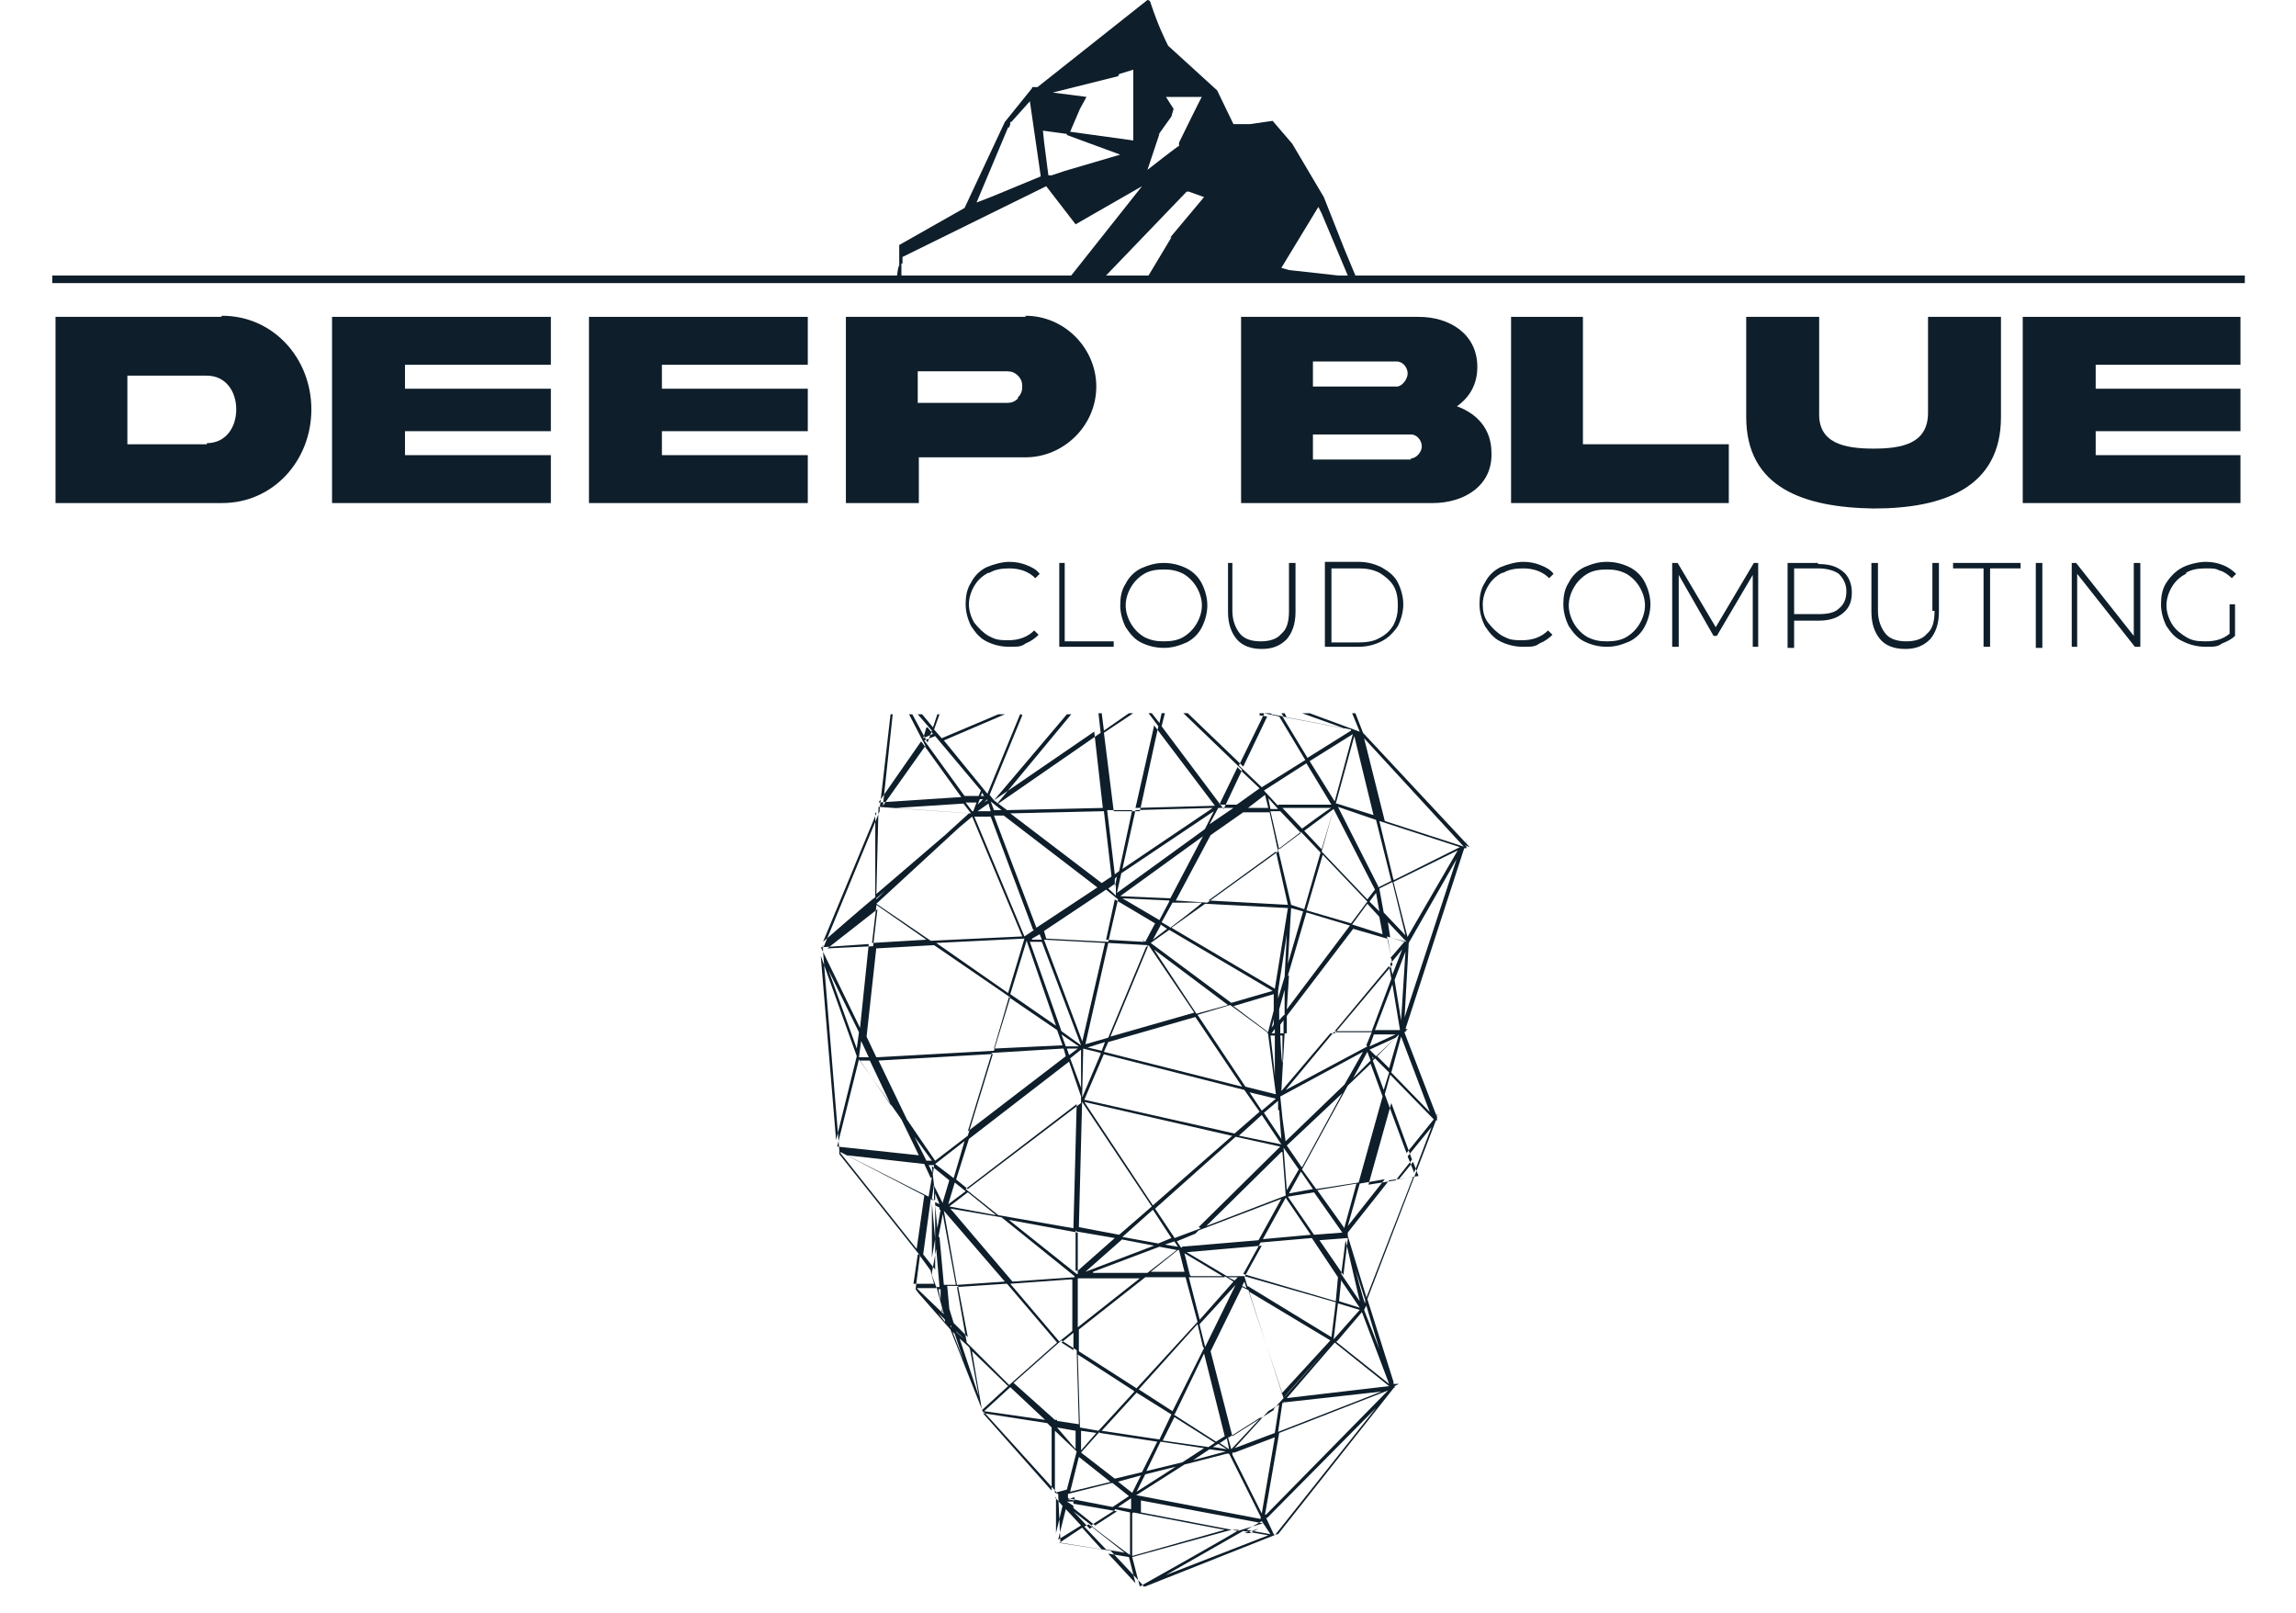 <?xml version="1.0" encoding="UTF-8"?><svg id="a" xmlns="http://www.w3.org/2000/svg" viewBox="0 0 210.9 148.1"><polygon points="196 58.4 190.7 51.7 190.3 51.7 190.3 59.4 190.8 59.4 190.8 52.7 196.1 59.4 196.6 59.4 196.6 51.7 196 51.7 196 58.4" style="fill:#0e1e2a;"/><path d="m200.8,52.6c.5-.3,1.1-.4,1.8-.4s.9,0,1.3.2c.4.1.8.4,1.1.7l.4-.4c-.3-.3-.7-.6-1.2-.8-.5-.2-1-.3-1.6-.3s-1.5.2-2.1.5c-.6.3-1.1.8-1.5,1.4-.4.6-.5,1.3-.5,2s.2,1.4.5,2c.4.6.8,1.1,1.5,1.4.6.3,1.3.5,2.1.5s1.1,0,1.5-.3c.5-.2.9-.4,1.2-.7v-2.9h-.5v2.7c-.6.5-1.3.7-2.2.7s-1.3-.1-1.8-.4c-.5-.3-1-.7-1.3-1.2-.3-.5-.5-1.1-.5-1.7s.2-1.2.5-1.7.7-.9,1.3-1.2Z" style="fill:#0e1e2a;"/><path d="m20.3,29.1H5.1v17.1h15.3c4.7,0,8.2-3.9,8.2-8.6,0-4.7-3.5-8.6-8.2-8.6Zm-1.3,11.7h-7.3v-6.3h7.3c1.7,0,2.7,1.4,2.7,3.1s-1,3.1-2.7,3.1Z" style="fill:#0e1e2a;"/><polygon points="30.5 46.2 50.6 46.2 50.6 41.8 37.2 41.8 37.2 39.6 50.6 39.6 50.6 35.7 37.2 35.7 37.2 33.5 50.6 33.5 50.6 29.1 30.5 29.1 30.5 46.2" style="fill:#0e1e2a;"/><polygon points="54.1 46.2 74.2 46.2 74.2 41.8 60.8 41.8 60.8 39.6 74.2 39.6 74.2 35.7 60.8 35.7 60.8 33.5 74.2 33.5 74.2 29.1 54.1 29.1 54.1 46.2" style="fill:#0e1e2a;"/><path d="m94.2,29.1h-16.5v17.1h6.7v-4.2h9.8c3.5,0,6.5-2.9,6.5-6.5,0-3.5-2.9-6.5-6.5-6.5Zm-.7,7.5c-.3.3-.6.4-1,.4h-8.2v-2.9h8.2c.4,0,.7.1,1,.4.3.3.4.6.4,1s-.1.7-.4,1Z" style="fill:#0e1e2a;"/><path d="m133.7,37.4c1.2-.8,2-2,2-3.7,0-3-2.5-4.6-5.4-4.6h-16.3v17.1h17.6c2.9,0,5.5-1.6,5.4-4.6,0-2.2-1.3-3.6-3.2-4.3Zm-13.1-4.2h7.7c.6,0,1,.6,1,1.1s-.5,1.2-1,1.2h-7.7v-2.3Zm9,9h-9v-2.3h9c.6,0,1,.6,1,1.1s-.5,1.1-1,1.1Z" style="fill:#0e1e2a;"/><polygon points="138.8 29.1 138.8 46.2 158.8 46.2 158.8 40.8 145.4 40.8 145.4 29.1 138.8 29.1" style="fill:#0e1e2a;"/><path d="m183.8,38.3v-9.2h-6.7v8.8c0,2.8-2.3,3.3-5,3.3-2.7,0-5.1-.5-5-3.3v-8.8h-6.7v9.2c0,6.5,5.3,8.3,11.7,8.4,6.4,0,11.7-1.9,11.7-8.4Z" style="fill:#0e1e2a;"/><polygon points="185.8 46.2 205.8 46.2 205.8 41.8 192.5 41.8 192.5 39.6 205.8 39.6 205.8 35.7 192.5 35.7 192.5 33.5 205.8 33.5 205.8 29.1 185.8 29.1 185.8 46.2" style="fill:#0e1e2a;"/><path d="m90.9,52.6c.5-.3,1.1-.4,1.8-.4,1,0,1.8.3,2.4.9l.4-.4c-.3-.4-.7-.6-1.2-.8-.5-.2-1-.3-1.6-.3s-1.4.2-2.1.5c-.6.3-1.1.8-1.4,1.4-.4.6-.5,1.3-.5,2s.2,1.4.5,2c.4.6.8,1.1,1.4,1.4.6.3,1.3.5,2.1.5s1.1,0,1.5-.3c.5-.2.9-.5,1.2-.8l-.4-.4c-.6.6-1.4.9-2.4.9s-1.2-.1-1.8-.4c-.5-.3-.9-.7-1.3-1.2-.3-.5-.5-1.1-.5-1.7s.2-1.2.5-1.7c.3-.5.7-.9,1.3-1.2Z" style="fill:#0e1e2a;"/><polygon points="97.3 51.7 97.3 59.4 102.3 59.4 102.3 58.9 97.8 58.9 97.8 51.7 97.3 51.7" style="fill:#0e1e2a;"/><path d="m104.8,59c.6.3,1.3.5,2.1.5s1.4-.2,2.1-.5c.6-.3,1.1-.8,1.4-1.4s.5-1.3.5-2-.2-1.4-.5-2-.8-1.1-1.4-1.4c-.6-.3-1.3-.5-2.1-.5s-1.4.2-2.1.5c-.6.3-1.1.8-1.4,1.4-.4.6-.5,1.3-.5,2s.2,1.4.5,2c.4.6.8,1.1,1.4,1.4Zm-1.4-3.4c0-.6.2-1.2.5-1.7.3-.5.7-.9,1.2-1.2.5-.3,1.1-.4,1.8-.4s1.2.1,1.8.4c.5.3.9.7,1.2,1.2.3.5.5,1.1.5,1.7s-.2,1.2-.5,1.7c-.3.5-.7.9-1.2,1.2-.5.3-1.1.4-1.8.4s-1.2-.1-1.8-.4c-.5-.3-.9-.7-1.2-1.2-.3-.5-.5-1.1-.5-1.7Z" style="fill:#0e1e2a;"/><path d="m112.8,51.7v4.5c0,1.1.3,1.9.8,2.5.5.6,1.3.9,2.3.9s1.7-.3,2.3-.9c.5-.6.8-1.4.8-2.5v-4.5h-.6v4.4c0,1-.2,1.7-.7,2.1-.4.5-1.1.7-1.9.7s-1.5-.2-1.9-.7c-.4-.5-.7-1.2-.7-2.1v-4.4h-.6Z" style="fill:#0e1e2a;"/><path d="m126.9,58.9c.6-.3,1.1-.8,1.5-1.4.3-.6.5-1.3.5-2s-.2-1.4-.5-2c-.3-.6-.8-1-1.5-1.4-.6-.3-1.3-.5-2.1-.5h-3.1v7.8h3.1c.8,0,1.5-.2,2.1-.5Zm-4.6,0v-6.7h2.5c.7,0,1.3.1,1.9.4.5.3,1,.7,1.3,1.2.3.5.4,1.1.4,1.8s-.1,1.2-.4,1.8c-.3.5-.7.9-1.3,1.2-.5.3-1.2.4-1.9.4h-2.5Z" style="fill:#0e1e2a;"/><path d="m138.1,52.6c.5-.3,1.1-.4,1.8-.4,1,0,1.8.3,2.4.9l.4-.4c-.3-.4-.7-.6-1.2-.8-.5-.2-1-.3-1.6-.3s-1.4.2-2.1.5c-.6.3-1.1.8-1.4,1.4-.4.6-.5,1.3-.5,2s.2,1.4.5,2c.4.6.8,1.1,1.4,1.4.6.3,1.3.5,2.1.5s1.1,0,1.5-.3c.5-.2.9-.5,1.2-.8l-.4-.4c-.6.6-1.4.9-2.4.9s-1.2-.1-1.8-.4c-.5-.3-.9-.7-1.3-1.2s-.5-1.1-.5-1.7.2-1.2.5-1.7.7-.9,1.3-1.2Z" style="fill:#0e1e2a;"/><path d="m149.7,52.1c-.6-.3-1.3-.5-2.1-.5s-1.4.2-2.1.5c-.6.3-1.1.8-1.4,1.4-.4.6-.5,1.3-.5,2s.2,1.4.5,2c.4.6.8,1.1,1.4,1.4.6.3,1.3.5,2.1.5s1.4-.2,2.1-.5c.6-.3,1.1-.8,1.4-1.4s.5-1.3.5-2-.2-1.4-.5-2-.8-1.1-1.4-1.4Zm.9,5.2c-.3.5-.7.9-1.2,1.2-.5.3-1.1.4-1.8.4s-1.2-.1-1.8-.4c-.5-.3-.9-.7-1.2-1.2-.3-.5-.5-1.1-.5-1.7s.2-1.2.5-1.7c.3-.5.7-.9,1.2-1.2.5-.3,1.1-.4,1.8-.4s1.2.1,1.8.4c.5.3.9.7,1.2,1.2.3.5.5,1.1.5,1.7s-.2,1.2-.5,1.7Z" style="fill:#0e1e2a;"/><polygon points="161.1 51.7 157.6 57.6 154.1 51.7 153.6 51.7 153.6 59.4 154.2 59.4 154.2 52.8 157.4 58.4 157.7 58.4 161 52.8 161 59.4 161.5 59.4 161.5 51.7 161.1 51.7" style="fill:#0e1e2a;"/><path d="m167,51.7h-2.8v7.8h.6v-2.5h2.2c1,0,1.7-.2,2.3-.7.6-.5.8-1.1.8-1.9s-.3-1.5-.8-1.9c-.6-.5-1.3-.7-2.3-.7Zm1.9,4.2c-.4.4-1.1.5-1.9.5h-2.2v-4.2h2.2c.8,0,1.5.2,1.9.5.4.4.7.9.7,1.6s-.2,1.2-.7,1.6Z" style="fill:#0e1e2a;"/><path d="m177.7,56.1c0,1-.2,1.7-.7,2.1-.4.5-1.1.7-1.9.7s-1.5-.2-1.9-.7c-.4-.5-.7-1.2-.7-2.1v-4.4h-.6v4.5c0,1.1.3,1.9.8,2.5.5.6,1.3.9,2.3.9s1.7-.3,2.3-.9c.5-.6.8-1.4.8-2.5v-4.5h-.6v4.4Z" style="fill:#0e1e2a;"/><polygon points="179.4 52.2 182.2 52.2 182.2 59.4 182.8 59.4 182.8 52.2 185.6 52.2 185.6 51.7 179.4 51.7 179.4 52.2" style="fill:#0e1e2a;"/><rect x="187" y="51.7" width=".6" height="7.8" style="fill:#0e1e2a;"/><path d="m135,77.8l-9.8-10.5h0s0,0,0,0h0s0,0,0,0h0s0,0,0,0h0s0,0,0,0l-.7-1.8h-.3l.7,1.7-4.6-1.7h-.7s3.9,1.4,3.9,1.4l-5.3-1-.2-.4h-.3l.2.3-1.1-.2h0c0-.1-.3-.1-.3-.1h0c0,0-.4,0-.4,0h-.4v.2s.7.1.7.1l-2.2,4.6-5.1-4.9h0s-.4,0-.4,0l5.4,5.2-1.7,3.6-5.7-7.6.3-1.2h-.3l-.2.9-.7-.9h-.3l.9,1.2-1.7,7.8h-2.4c0,0-.9-7.2-.9-7.2l2.7-1.8h-.4l-2.3,1.6-.2-1.6h-.3l.2,1.8-9.4,6.5h-.1c0,0,6.8-8.2,6.8-8.2h-.4l-6.7,7.9-.4-.5,3-7.3h0c0-.1-.2-.1-.2-.1l-3,7.3-4-4.9,5.6-2.4h-.6l-5.2,2.2-.7-.8.5-1.4h-.2l-.4,1.2-1-1.2h-.4l1.3,1.5-.4,1.1-1.4-2.6h-.3l1.5,2.9-3.9,5.5.9-8.4h-.2l-1,8.7h0v.2s0,0,0,0l-5.2,12.6v-.3c-.1,0,0,.4,0,.4h0s0,0,0,0h0s0,0,0,0h0c0,0,0,.1,0,.1h0s0,.1,0,.1h0c0,0,1.5,18.3,1.5,18.3h0s0,0,0,0h0s-.2,0-.2,0h.2c0,.1,0,.2,0,.2h0s0,0,0,0h0s0,.3,0,.3v-.2c0,0,7.4,9.3,7.4,9.3h0c0,0-.4,3.1-.4,3.1h0s0,0,0,0h0s0,0,0,0h0c0,0,.3.4.3.4l2.9,3.3h0s0,0,0,0h0s0,0,0,0l3,7.6h0s0,0,0,0h0s0,0,0,0h0s.1,0,.1,0h0s0,0,0,0h0s6.7,7.4,6.7,7.4h-.2c0,0,.3.1.3.1h0c0,0,0,0,0,0l.2,4.3h0c0,.1,0,.2,0,.2h0s0,0,0,0h0s0,0,0,0h0s0,.4,0,.4v-.4c0,0,.1,0,.1,0l4.4.7h0s.1,0,.1,0l3,3.2h0c0,.1,0,.1,0,.1h0s0,0,0,0h.1c0,.1,0,0,0,0h.1c0,0,12.1-4.8,12.1-4.8h0c0,0,0,0,0,0h0s0,0,0,0h0s0,0,0,0h0s.1,0,.1,0h0s10.6-13.4,10.6-13.4h0c0-.1.1,0,.1,0v-.2c0,0,0,0,0,0h0s0,0,0,0h0s0,0,0,0l.4-.2h-.4s.1,0,.1,0h-.2c0,0,0-.2,0-.2l-2.4-7.6h0c0,0,0,0,0,0l6.3-16.4h.1c0,.1,0-.1,0-.1h0c0,0,0-.1,0-.1h0s0,0,0,0v-.4c.1,0,0,.3,0,.3l-3-7.8h0s0,0,0,0h0s.2-.1.2-.1h-.1l.2-.2h-.2c0,0,5.4-16.6,5.4-16.6h0c0,0,.2,0,.2,0v-.2c-.1,0-.1,0-.1,0h0s0-.2,0-.2h0s.2-.4.2-.4l-.3.5Zm-.4,0l-7.4-2.4-1.9-7.6,9.2,10Zm-6.4,30.6l-2.5.4,2.1-7.5,1.9,5.2-1.5,1.9Zm1.6-1.7l.5,1.3-1.8.3,1.3-1.6Zm-16.1,33.9l-8.9-1.7v-1.1s11.2,2.1,11.2,2.1l-2.3.7Zm1.9-.2l-.8.4h-.5c0,0,1.3-.4,1.3-.4Zm-17.5-2.7l.6-.2v.3c0,0-.6-.1-.6-.1Zm.5.3v.3c0,0-.6-.4-.6-.4h.6Zm0,.8l1.8,1.4-.3.2-1.5-1.6h0Zm0-.3v-.4c.1,0,4,.7,4,.7l-2,1.3-2-1.6Zm-12.9-30.7l-.4-.8h.5c0,0-.1.8-.1.8Zm.1.9v1.5s-.2-.1-.2-.1l.2-1.4Zm-.7-2.1l-1.1-2.2,1.6,2.2h-.5Zm.5,1.5l-.3,1.8-7.5-3.8,7.1.8.6,1.3Zm0,2.1h.3c0,.1,0,6.4,0,6.4l-1.1-1.4.7-5.1Zm-2.3-7.4l-2.6-5.4,10.5-.6-2.3,7.5-3,2.3-2.6-3.8Zm-2.7-19.3l-.4,3.4-4.2.2,4.6-3.6Zm-.7.2l.7-.6h0c0,0-.7.6-.7.6Zm.6,3.4l5.3-.3,7,4.8-1.5,4.9-10.8.6-.9-1.9.9-8.2Zm22.2-4.5h0s0,0,0,0l-.9,3.9-5.7-.3-.2-.7,5.7-3.8,1.1.9Zm-.9-1l.7-.5v1.2c.1,0-.7-.7-.7-.7Zm14.8-7.1l.8,3.7-6.5,4.7-2.9-.2,3.2-6,3-2.1h2.4Zm-2.1-.2l1.7-1.3.3,1.2h-2Zm13,12l.4,2.3-5.3,6.3h-4.4s0-1.6,0-1.6l6.1-8,3.1.9Zm0-1.6l1.7,1.8-1.5-.4-.2-1.3Zm-3.7,29.1l-.4,3.3-2.2-3.2,2.6-.2v.3c0,0,0,0,0,0Zm-6.8,15.7l-3.8,2.4-2-7.8,2.9-5.9.6.3,3.2,9.9-.9,1Zm1-.8h0c0,.1-.3.3-.3.3l.3-.3Zm-19.3-11.4l-5.7.4-5.7-6.7,4.7.8,6.7,5.4Zm-6.2-5.3l6.5,1.2v3.8c-.1,0-.1,0-.1,0l-6.4-5.1Zm-5.3-1.2l1.7-1.3,2.6,2.1-4.3-.8Zm.5-2.2l1,.8-1.6,1.2.6-2Zm-.1-.4l-1.7-1.3,2.7-2.1-1,3.4Zm.2.2l1.2-3.8,9.2-7.1,1.1,3.2v.6s-10.4,7.9-10.4,7.9l-1.1-.9Zm7.9-21.9l3.6,9.5-1.8-1.3-2.9-8.2h1.1Zm-.9-.3l.7-.4.2.5h-.9Zm22.8-11.7l1.9,2-2,1.5-.8-3.5h.9Zm-.9-.2l-.2-1,.9,1h-.7Zm-2.4,42.9h-1.6s-3.7-2.2-3.7-2.2l6.9-.6-1.6,2.9Zm.2,1.1l-.4-.2.2-.4.2.6Zm-5.2-1.2l-.5-2,3.5,2.1h-2.9s0,0,0,0h0Zm8.3-22.2v-.8s.3-.4.3-.4v1.2c0,0-.3,0-.3,0Zm.2.2v2.5c-.1,0-.2-2.5-.2-2.5h.2Zm-.3-1.4v-1s.5-1.8.5-1.8v2.3c-.1,0-.5.5-.5.5Zm0,8.3l.2,2.6-1.6-2.4,1.3-1.1v.8Zm-7.2,10.8l-2.4.9-1.8-2.7,7.4-6.6,4.1.9h0c0,0-7.5,7.4-7.5,7.4Zm7.5-7l.3,4-7.3,2.8,6.9-6.8Zm-8,7.5l-1.3,1.3-.4-.6,1.7-.7Zm4-9l2.1-1.9,1.8,2.7h0c0,0-3.9-.8-3.9-.8Zm.9-4l2.5.6-1.3,1.1-1.2-1.8Zm2.1-5.4l.3-.4v.4s-.3,0-.3,0Zm.3.2v4.1c.1,0-.4-4.1-.4-4.1h.4Zm-.3-.7l.2-.8v.5s-.2.3-.2.3Zm-.3.4l-3.2-2.4,3.7-1.1v1.5s-.5,1.9-.5,1.9Zm0,.2h0s0,0,0,0v.3c0,0,0-.2,0-.2l.7,5.4-2.8-.7-4.4-6.6,3-.9,3.4,2.5Zm-6.6-1.9l-3.9-5.9,6.8,5.1-2.9.8Zm4.2,6.7l-12.7-3.2.4-.9,8-2.3,4.3,6.4Zm-12.9-3.3l-1.3-.3,1.6-.5-.3.8Zm-.1.3l-1.7,4h0c0,0,.1-4.5.1-4.5l1.6.4Zm.2,0l13,3.3,1.4,2-2.3,2-13.8-3.1,1.8-4.2Zm11.9,7.5l-7.3,6.4-6.3-9.5,13.5,3.1Zm-5.6,9.4l-1.2.5-3.3-.6,2.8-2.5,1.7,2.6Zm.2.2l.4.6-1.2-.2.9-.3Zm.5.9l.5,2h-3.1s2.5-2,2.5-2Zm4.2,2.4l.8.5-3.1,3.5-1-3.9h3.3Zm-1.9,6.6l-2.9,5.8-3.1-2,5.4-6,.5,2.1Zm-3,6.1l-1.1,2.3-5.3-.8,3.2-3.5,3.2,2Zm.2.2l3.8,2.4-.6.4-4.2-.6,1.1-2.2Zm.1-.2l2.7-5.6,1.9,7.6-.8.5-3.9-2.5Zm2.3-8.3l3.3-3.6-2.8,5.7-.5-2Zm3.2-4l-.6-.3h.9s-.3.3-.3.3Zm-4.8-3.1l1.5-1.5,7.6-2.9-2.1,3.8-7.1.6Zm9.5-4.5l2.3,3.4-4.4.4,2.1-3.8Zm-.2-4.6l1.4,2-1.1,1.9-.3-3.9Zm1.6,2.2l1.1,1.6-2.2.4,1.1-2Zm0-.5l-1.3-1.9,5.1-4.8-3.7,6.8Zm-1.4-2.2l-.3-2.2-.2-2,7.6-4.1-1.7,3-5.5,5.3Zm7.5-8.3l.3.8-1.6,1.6,1.3-2.4Zm0-.5h0c0,0,0,0,0,0l-7.5,4,4.4-5.3h3.5s-.5,1.2-.5,1.2Zm-7.9,4.1l.3-5.3h4.2s-4.5,5.3-4.5,5.3Zm-.3-8.4v-.8s0,0,0,0h0s.8-5.2.8-5.2l-.2,3.9-.6,2Zm.9-2.2l1.7-5.8,4,1.2-5.8,7.7.2-3.1Zm.3-6.2l1.1.3-1.4,4.8.3-5.2Zm-1.2-5.4l2.1-1.6,1.8,1.9-1.5,5.2-1.2-.4-1.2-5.1Zm2.6,5.6l1.5-5.1,4.1,4.3-1.5,2-4.1-1.2Zm1.4-5.6l-1.6-1.7,2.7-2-1.1,3.7Zm-1.8-1.9l-1.8-1.9h4.5c0-.1-2.7,1.9-2.7,1.9Zm-1.3,7l-7.3-.4,6.2-4.5,1.1,4.9Zm0,.3l-1.2,7.4-9.5-5.6,3.1-2.2,7.7.4Zm-10.9,1.7l-.7-.4,1-1.8h2.7c0,.1-2.9,2.3-2.9,2.3Zm.1-2.6l-4.6-.2,7.6-5.5-3,5.7Zm-.1.3l-.9,1.7-3.4-2,4.3.2Zm-.8,2.1l.6.4-1.3,1,.7-1.3Zm.8.5l9.5,5.6-3.8,1.1-7.4-5.5,1.7-1.2Zm2.3,7.6l-7.7,2.2,3.5-8.4,4.2,6.2Zm-4.4-6.1h0s0,0,0,0l-3.5,8.4-2.1.6,2.1-9.3,3.6.2v.2Zm-5.9,8.7l-3.5-9.3,5.6.3-2.1,9.1Zm-.4.7l-.8.6-.2-.6h1Zm-1.1-.2l-.4-1.1,1.6,1.1h-1.2Zm1.4.3v3.5c0,0-1-2.7-1-2.7l1-.8Zm-2.3-2.2l-4.2-2.9,1.5-4.9,2.7,7.8Zm-4.4-3l-6.6-4.6,8.1-.4-1.5,5Zm.1.4l4.4,3,.5,1.4-6.3.3,1.4-4.8Zm5,4.7l.2.7-9,6.9,2.2-7.2,6.5-.4Zm1.7,4.9h0c0,0,0,0,0,0l6.4,9.6-3,2.6-3.7-.7.3-11.6Zm3.5,12.6l3.1.6-6.3,2.4h0s3.4-3,3.4-3Zm-3.2,3.3h2.2s-2.4,0-2.4,0h.1Zm.7-.3l6.1-2.3,1.6.3-2.7,2.1h-5Zm8.5.5l1.1,4.1-5.6,6.1-5.3-3.4v-2s6.1-4.8,6.1-4.8h3.8Zm-4.7,10.5l-3.3,3.6-1.7-.3-.2-6.7,5.1,3.3Zm-3.5,3.8l-1.4,1.6v-1.8s1.4.2,1.4.2Zm.3,0l5.3.8-1.4,2.8-2.5.6-3.1-2.4,1.7-1.9Zm4.2,3.8l2.8-.7-3.6,2.3.8-1.6Zm.1-.3l1.3-2.7,4,.6-2,1.3-3.3.8Zm5.8-2l1.5.2-3,.8,1.5-1Zm.3-.2l.5-.3.8.5-1.2-.2Zm.7-.4l.6-.4.2,1-.9-.6Zm.8-.5l3-1.9-2.8,3-.3-1.1Zm3-17.9l4.6-.4,2.4,3.6-.2,2.2-8.5-2.5,1.6-2.9Zm7.3,3.5l1.7,2.5-1.9-.6.2-2Zm-2.5-4.2l-2.4-3.5,2.4-.4,2.6,3.7-2.6.2Zm-1.1-6l4.2-7.7,2.1-2,1.1,3-2.2,7.9-3.9.6-1.3-1.8Zm6.3-10.5l.3.3h-.1c0,.1-.1-.3-.1-.3Zm-.1-.5l2.4-1.1-1.8,1.7-.6-.6Zm0-.3l.4-1.1h2s-2.4,1.1-2.4,1.1Zm.2-1.4h-3.4s5-6,5-6l.2,1.2-1.8,4.8Zm-1.8-9.8l1.4-1.9,1.1,1.2.3,1.6-2.8-.9Zm1.6-2.1l.6-.8.3,1.7-.9-.9Zm-.2-.2l-4.2-4.4,1.1-3.9,3.8,7.4-.7.9Zm-8.2-8.6l-1.3-1.4,3.9-2.5,2.3,3.8h-4.9Zm-6.8,2.2l-8,5.8.4-1.8,8.5-5.7-.8,1.6Zm-8.2,5.3v-.8c0,0,.2-.2.2-.2l-.2,1Zm0,1.1l3.7,2.2-.9,1.7-.3-.2.2.2-3.5-.2.8-3.7Zm-7.2,2.6l-3.9-10.3h.9s8.6,6.6,8.6,6.6l-5.6,3.7Zm-.2.2l-.9.6-4.6-11h1.5s3.9,10.4,3.9,10.4Zm-5.7-10.9h0s-.6-.8-.6-.8h1c0,0-.3.8-.3.8Zm-.2.2l-6.8-.5,6.2-.4.7.9Zm.2.3l4.6,11-8.4.4-5-3.4,7.6-7,1.2-1Zm-9.5,22.1h-.9s.2-1.5.2-1.5l.7,1.5Zm.1.3l2,4.2-2.9-4.2h.9Zm7.3,11l-.6,2h0c0,0,0,.1,0,.1l-.8-1.6-.2-1.8,1.6,1.3Zm-.8,2.7l-.3,1.7-.2-2.1.4.2h0s0,0,0,0h0,0c0,.1,0,.2,0,.2h0Zm-.5-.7v-.8c0,0,.4,1,.4,1l-.4-.2Zm-.3-.2h0s0-.1,0-.1h0Zm0,.3l.3,3.3-.3,1.7v-5.1c0,0,0,0,0,0Zm.4,4.2l.3,3.5h-.3s-.4-1.1-.4-1.1v-.2s.4-2.2.4-2.2Zm.4,3.7v1c0,0-.2-1-.2-1h.2Zm.2,2v.2s-.1-.5-.1-.5v.4Zm-.4-6.8l.4-2.1,1.2,6.5h-1.1c0,0-.4-4.4-.4-4.4Zm.5-2.4l5.6,6.5-4.4.3-1.2-6.8Zm5.8,6.7l4.6,5.4-4.4,3.9-.3-.3-3.6-3.6-.9-5.1,4.5-.3Zm.3,0l5.5-.4h0s.2,0,.2,0v4.7c.1,0-1.2,1-1.2,1l-4.5-5.3Zm5.8,4.5v1.6s-1.1-.7-1.1-.7l1.1-.9Zm0-9.6l-6.9-1.2-3-2.4,10.2-7.8-.3,11.4Zm.3.3l3.5.6-3.4,3h-.2s0-3.7,0-3.7Zm5.8,4.3l-5.7,4.5v-4.5c-.1,0,5.7,0,5.7,0Zm-5.8,15.8l-1.8-2.1,1.7.3v1.8Zm.2.6l2.9,2.3-3.7.9.8-3.2Zm3.1,2.4l1.5,1.2-1.5,1-4.1-.8v-.4c0,0,4-1,4-1Zm.2,2.4l1.4.3v3.9c-.1,0-3.6-2.7-3.6-2.7l2.2-1.4Zm.3-.2l1.2-.8v1s-1.2-.2-1.2-.2Zm-.1-2.3l2.2-.6-.8,1.6-1.4-1.1Zm1.5,2.8l8.4,1.6-8.5,2.4v-3.9Zm.3-1.6l4.4-2.8,3.9-1h0s.1,0,.1,0h.1s0,0,0,0h0s2.9,5.8,2.9,5.8v.2s-11.5-2.2-11.5-2.2Zm8.8-3.9h.2s-.2,0-.2,0h.2c0,0,0,0,0,0l3.7-1.4-1.2,7-2.7-5.4Zm.2-.4l3.1-3.4,1-.6-.4,2.6-3.7,1.4Zm4.5-4.2l9-1-9.5,3.7.4-2.7Zm0-.4h0c0-.1,3.9-4.4,3.9-4.4l-3.9,4.4Zm-.1-.4l-3.1-9.4,7.5,4.5-4.5,4.9Zm-3.2-9.8l-.3-1,8.4,2.4-.4,3.2-7.7-4.7Zm8.3,1.5l2,.6-2.4,2.7h0s.4-3.3.4-3.3Zm2-.2l-1.7-2.5.4-3.1,1.3,5.6Zm-.4-2.9l.9,2.8v.3c-.1,0-.9-3.1-.9-3.1Zm-1-3.8h0c0,0,0,0,0,0l-2.5-3.5,3.6-.6-1.1,4Zm1.4-4.1l2.3-.4-3.4,4.3,1.1-3.9Zm2.2-8.6l-1-2.7.2-.2,1.3,1.3-.5,1.6Zm-.6-3.1l2-2-.9,3.1-1.2-1.2Zm-.2-2.4l1.6-4.2.7,4.2h-2.4Zm1.5-6.2l1-1.2-.9,2.3-.2-1Zm0-.4l-.4-2,1.6.5-1.3,1.5Zm-.7-4.2l-.4-2.2,1.2-.6,1.2,4.9-2-2.1Zm-.5-2.4h0c0,0,0,0,0,0l-3.7-7.3,3.5,1.2,1.4,5.6-1.2.6Zm-.3-6.5l-3.5-1.1h0s-.1,0-.1,0l1.7-6.2,1.8,7.4Zm-2-7.6l-1.7,6.3-2.3-3.7,4-2.5Zm-.2-.2l-4,2.5-2.3-3.8,6.3,1.2Zm-8-1.6l1.4.3,2.4,4-4,2.5-2.1-2,2.3-4.7Zm-2.4,5l2,1.9-2.1,1.5h-1.6s1.7-3.5,1.7-3.5Zm-1.8,3.7h1.4s-2.2,1.5-2.2,1.5l.8-1.5Zm-5.9-7.6l5.6,7.4-7.3.2,1.7-7.5Zm-1.7,7.8l7.1-.2-8.3,5.6,1.2-5.4Zm-.3,0l-1.2,5.6-.4.3-.7-5.9h2.4Zm-1.9,6.1l-.9.6-8.4-6.4,8.6-.2.7,6Zm-1.6-13.4l.8,7.1-8.8.2-1.2-.9,9.2-6.3Zm-8.5,7.3h-.7s-.3-.8-.3-.8l1,.8Zm-1.2-.6l.2.7h-1.2s1-.7,1-.7Zm-1,.1l.2-.5h.3s-.5.5-.5.5Zm.9-.4l-.3.2.3-.3h0Zm-.5-.7l.2.3h-.3s.1-.3.1-.3Zm-5-6l.5.6-.9.4.3-1Zm.7.8l4.2,5-.2.5h-1.3c0,0-3.7-5.1-3.7-5.1l1-.4Zm-1.2.6l3.6,5-7.6.5,3.9-5.6Zm-4,5.9h0s8.3.6,8.3.6l-2.2,2-6.3,5.4.2-8.1Zm-.2,8.4l.8-.7-.8.8h0Zm0,.6l4.6,3.2-5,.3.4-3.4Zm-.1-8.5v7.8c-.1,0-4.8,4.1-4.8,4.1h0s4.9-11.8,4.9-11.8Zm-.6,12.1l-.8,7.7-3.6-7.4h0c0,0,4.4-.3,4.4-.3Zm-.9,8.1l-.2,1.5-2.6-7.2,2.8,5.7Zm-3.5-7l3.3,9.2-1.9,7.7-1.4-16.8Zm3.5,9.5l3.9,5.5,1.6,3.3-7.5-.8,2-8Zm-1.7,8.5l7.7,4-.7,4.9-7-8.8Zm7.2,9.4l1.1,1.5h0c0,.1,0,.1,0,.1l.3,1.1h-1.9c0,.1.4-2.7.4-2.7Zm1.6,2.9l.7,2.6-2.5-2.4h1.8Zm.2,2.5l.6.6v.2s-.6-.8-.6-.8Zm.7-2.5h1.1c0,0,.9,4.7.9,4.7l-1.3-1.3-.4-1.3-.2-2.2Zm1.7,4.9l-.8-.7h0c0-.1.8.7.8.7Zm-1.3-1.2h0c0-.1.1,0,.1,0v.2c0,0,0-.1,0-.1h0s0,0,0,0Zm.2.5l.2.2.8,2.4-1-2.6Zm.5.5l1,.9h0c0,0,.1.2.1.2l.8,4.3-1.8-5.4Zm1.3,1.3l3.3,3.2-2.4,2.2-.9-5.3Zm3.5,3.3l3.2,3-5.6-.8,2.4-2.2Zm-2.4,2.4l5.8.9.2.2-.3.3.3-.3.2.2v5.8c0,0-6.3-7.1-6.3-7.1Zm6.5.6h0s-3.8-3.4-3.8-3.4l4.4-3.9,1.4.9.2,6.8-2-.3h0s0,0,0,0h0c0,0,0-.1,0-.1Zm0,.6h0c0,0,.3.3.3.3l-.3-.3Zm0,.4l2,1.9-.9,3.5-1.1.3v-5.7Zm0,6.1l.7.8-.6,2.5v-3.3Zm1,1.1l1.4,1.5-2.1,1.3.7-2.8Zm-.6,3.1l2.1-1.4,1.8,2-3.9-.6Zm2.3-1.5l.4-.2,3.3,2.6-1.7-.3-2-2.1Zm2.3,2.5l1.8.3.6,2.4-2.5-2.7Zm2.8,3l-.7-2.7h0s0,0,0,0h0s9.1-2.5,9.1-2.5h.7c0,.1-9.1,5.2-9.1,5.2Zm1.6-.6l7.9-4.5,2.3.4-10.3,4Zm8.2-4.6l1.4-.8.8,1.2-2.2-.4Zm2.5.4l-.7-1.5h.2c0,0-.1,0-.1,0l10-10.1-9.3,11.7Zm-.8-1.8l1.3-7.5,10-3.9-11.2,11.4Zm2-10.7l4.4-5.1,5,4-9.4,1.1Zm4.6-5.2l2.3-2.7,2.5,6.6-4.9-3.9Zm3.9.7l-1.4-3.6.2-.4,1.2,4Zm-1.2-4.8l-1.7-5.6v-.3c0,0,3.8-4.8,3.8-4.8l2.2-.3-4.3,11.1Zm4.4-11.4l-.6-1.5,2.2-2.7-1.6,4.2Zm-.7-1.8l-2-5.4.5-1.8,4,4.1-2.5,3.1Zm2.3-3.6l-3.7-3.8.9-3.3v.2s0-.2,0-.2l2.7,7.1Zm-2.8-8.6l-.6-3.7,1-2.6-.4,6.3Zm.3.1l.4-7.2h0s0,0,0,0l4.4-7.7-4.9,14.9Zm.3-7.7l-1.3-5.1,5.9-2.9-4.7,8.1Zm-1.3-5.3l-1.3-5.4,7.4,2.4-6,3Z" style="fill:#0e1e2a;"/><path d="m124.5,25.3l-1-2.4-1.9-4.8-2.9-4.9-1.8-2.1-2.1.3h-1.5c0,0-1.5-3.1-1.5-3.1l-4.5-4.1c-.3-.6-.9-1.8-1.6-3.9,0-.1-.1-.3-.3-.3l-10.1,8h-.5c0,.1,0,.1,0,.1l-2.5,3.1-3.7,7.9-6,3.4v1.9c-.1,0-.2.9-.2.9H4.8v.7h201.4v-.7h-81.7Zm-18.1-12.9l.2-.3h0c0,0,1-1.4,1-1.4l.2-.7-.7-1.1h3.3c0-.1-2.1,4.2-2.1,4.2v.3c-.1,0-2.9,2.2-2.9,2.2l1.1-3.3Zm-3.6-5.6l1.3-.4v6.5c0,0-5.8-.8-5.8-.8l.9-2.1.6-1.1-3.1-.4,6-1.5Zm-4.8,5.6l4.9,1.8-5.1,1.5-1.2.4h0s-.3,0-.3,0l-.4-3.1h0s-.1-1-.1-1l2.2.3Zm-5.3-.7h0s.1-.3.1-.3v-.2c.1,0,.1,0,.1,0l1.7-1.9,1,6.9-4.6,1.9-1.3.5,2.9-6.9Zm-9.9,13.6v-1.1c.1,0,.1,0,.1,0v-.6c0,0,13.2-6.5,13.2-6.5l2.7,3.5,6.1-3.5-6.5,8.2h-15.6Zm24.8-3.5l-2.1,3.5h-3.9l7.4-7.7h.2c0,0,0,0,0,0l1.4.5-3.1,3.7Zm15.3,3.5l-4.5-.5-.7-.2,3.4-5.6.3.6,2.4,5.7h-.9Z" style="fill:#0e1e2a;"/></svg>